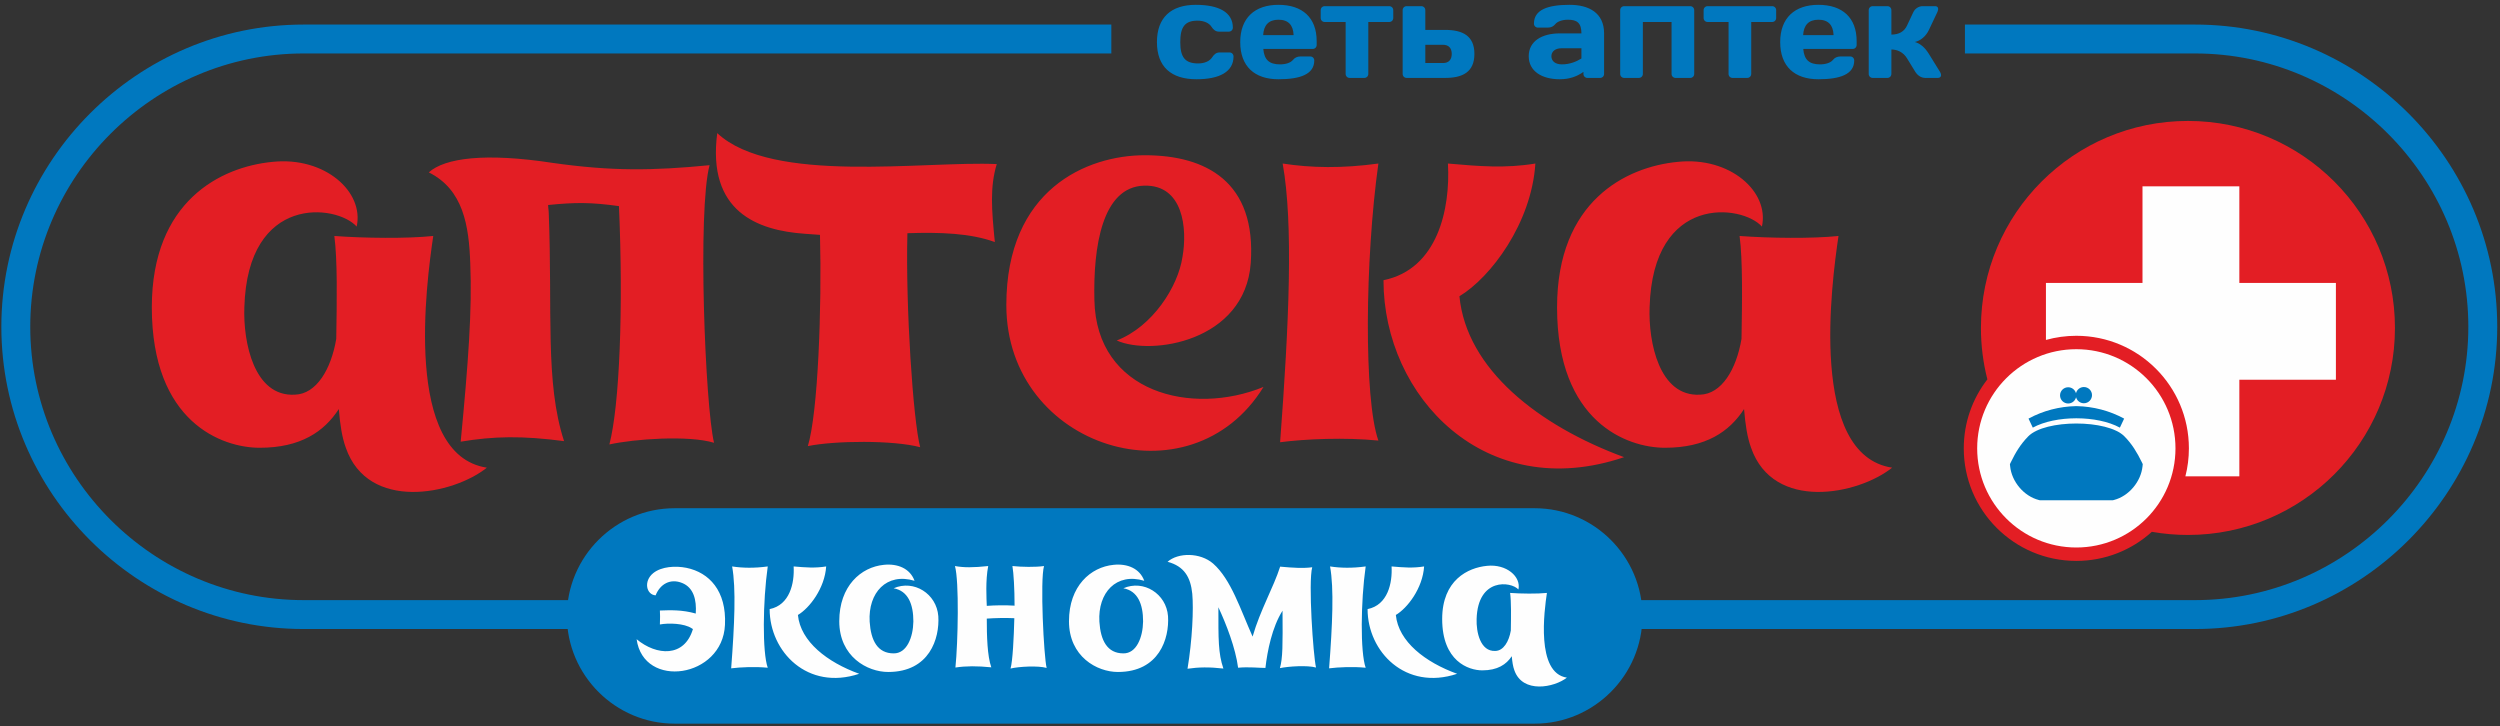 <?xml version="1.0" encoding="UTF-8"?> <svg xmlns="http://www.w3.org/2000/svg" width="272" height="79" viewBox="0 0 272 79" fill="none"><rect x="0" y="0" width="272" height="79" fill="#333333" stroke="none"/> <path d="M33.03 2.672H120.913V5.816H33.03C24.853 5.816 17.419 9.163 12.028 14.553C6.638 19.943 3.292 27.378 3.292 35.554V35.555C3.292 43.731 6.638 51.166 12.028 56.556C17.419 61.946 24.854 65.293 33.03 65.293H238.817C246.992 65.293 254.427 61.946 259.818 56.556C265.208 51.165 268.555 43.73 268.555 35.555V35.554C268.555 27.378 265.208 19.943 259.818 14.553C254.427 9.163 246.993 5.816 238.817 5.816H213.784V2.672H238.817C247.861 2.672 256.082 6.371 262.041 12.33C268 18.289 271.699 26.511 271.699 35.554V35.555C271.699 44.598 268 52.82 262.041 58.779C256.082 64.738 247.86 68.437 238.817 68.437H33.03C23.986 68.437 15.764 64.738 9.806 58.779C3.847 52.821 0.147 44.599 0.147 35.555V35.554C0.147 26.511 3.847 18.288 9.806 12.33C15.765 6.371 23.986 2.672 33.03 2.672Z" fill="#0078BF"></path> <path d="M238.048 13.158C244.268 13.158 249.898 15.679 253.974 19.755C258.05 23.83 260.571 29.461 260.571 35.68C260.571 41.9 258.05 47.53 253.974 51.606C249.898 55.682 244.268 58.203 238.048 58.203C236.709 58.203 235.397 58.086 234.121 57.862C231.949 59.828 229.067 61.027 225.905 61.027C222.523 61.027 219.461 59.656 217.245 57.44C215.029 55.224 213.658 52.162 213.658 48.781C213.658 45.953 214.617 43.349 216.226 41.276C215.769 39.487 215.526 37.612 215.526 35.68C215.526 29.461 218.047 23.83 222.122 19.755C226.198 15.679 231.829 13.158 238.048 13.158Z" fill="#E31E24"></path> <path fill-rule="evenodd" clip-rule="evenodd" d="M233.103 20.274H243.64V30.78H254.146V41.316H243.64V51.823H237.771C238.019 50.85 238.152 49.831 238.152 48.781C238.152 45.399 236.781 42.337 234.565 40.121C232.349 37.905 229.287 36.534 225.905 36.534C224.759 36.534 223.65 36.692 222.598 36.986V30.78H233.103V20.274Z" stroke="#E31E24" stroke-width="3.521" stroke-miterlimit="22.926" stroke-linecap="round" stroke-linejoin="round"></path> <path fill-rule="evenodd" clip-rule="evenodd" d="M233.103 20.274H243.64V30.78H254.146V41.316H243.64V51.823H237.771C238.019 50.85 238.152 49.831 238.152 48.781C238.152 45.399 236.781 42.337 234.565 40.121C232.349 37.905 229.287 36.534 225.905 36.534C224.759 36.534 223.65 36.692 222.598 36.986V30.78H233.103V20.274Z" fill="#FEFEFE"></path> <path d="M47.138 25.674C44.291 25.975 39.569 25.914 36.376 25.674C36.723 28.321 36.653 32.593 36.584 36.864C36.028 40.173 34.431 42.881 32.071 42.941C27.627 43.182 26.447 37.225 26.585 33.435C26.933 21.041 36.653 22.244 38.806 24.651C39.639 20.861 35.334 17.01 29.64 17.612C24.017 18.153 16.518 21.884 16.518 33.435C16.518 45.949 24.155 48.717 28.252 48.717C32.696 48.717 35.265 46.972 36.862 44.505C37 46.19 37.209 47.574 37.625 48.717C40.056 55.696 49.29 53.831 52.97 50.883C43.874 49.499 46.374 30.848 47.138 25.674ZM77.202 17.973C71.023 18.575 66.579 18.635 60.191 17.732C52.762 16.589 48.387 17.191 46.652 18.755C50.401 20.62 51.026 24.531 51.165 28.682C51.373 33.736 50.956 39.391 50.123 48.055C53.734 47.453 56.789 47.393 61.371 47.995C59.288 41.617 60.122 33.796 59.705 23.207C59.705 22.906 59.636 22.605 59.636 22.305C62.621 22.004 64.288 22.004 67.343 22.425C67.829 33.555 67.412 44.084 66.301 48.356C69.009 47.754 74.911 47.333 77.688 48.175C76.716 44.144 75.883 22.846 77.202 17.973ZM108.447 17.852C100.532 17.491 84.007 20.079 78.035 14.483C76.924 23.027 82.41 25.072 87.548 25.433C88.103 25.493 88.659 25.493 89.214 25.553C89.422 33.435 89.006 44.866 87.895 48.536C90.811 47.934 97.199 47.874 100.115 48.657C99.351 45.769 98.518 33.375 98.726 25.373C102.337 25.253 105.6 25.373 108.239 26.336C107.892 22.846 107.683 20.379 108.447 17.852ZM121.501 37.045C125.25 38.729 135.457 37.165 136.081 28.622C136.706 19.778 131.221 16.89 124.556 16.89C118.237 16.89 109.489 20.62 109.489 33.194C109.489 48.777 129.555 54.974 137.47 42.099C129.694 45.287 119.279 42.761 119.07 32.653C118.932 26.877 119.904 20.319 124.486 20.199C128.722 20.079 129.208 24.831 128.652 27.96C128.166 31.209 125.389 35.541 121.501 37.045ZM149.968 17.792C146.01 18.334 142.678 18.274 139.553 17.792C140.734 24.35 140.248 35.18 139.276 48.115C142.053 47.754 146.358 47.574 149.968 47.935C148.371 43.422 148.51 28.201 149.968 17.792ZM167.049 17.792C163.785 18.334 160.939 18.093 157.536 17.792C157.814 22.726 156.425 29.284 150.524 30.487C150.524 43.182 161.633 54.853 176.7 49.74C167.396 46.31 159.55 40.173 158.786 32.232C162.188 30.186 166.632 24.29 167.049 17.792ZM200.029 25.674C197.183 25.975 192.461 25.914 189.267 25.674C189.614 28.321 189.545 32.593 189.476 36.864C188.92 40.173 187.323 42.881 184.962 42.941C180.519 43.182 179.338 37.225 179.477 33.435C179.824 21.041 189.545 22.244 191.697 24.651C192.531 20.861 188.226 17.01 182.532 17.612C176.908 18.153 169.409 21.884 169.409 33.435C169.409 45.949 177.047 48.717 181.144 48.717C185.587 48.717 188.156 46.972 189.753 44.505C189.892 46.19 190.101 47.574 190.517 48.717C192.947 55.696 202.182 53.831 205.862 50.883C196.766 49.499 199.266 30.848 200.029 25.674Z" fill="#E31E24"></path> <path d="M130.282 2.247C131.026 2.247 131.566 2.524 131.814 2.918C132.018 3.239 132.266 3.443 132.631 3.443H133.696C133.945 3.443 134.134 3.254 134.134 3.005C134.134 1.342 132.617 0.525 130.107 0.525C127.422 0.525 125.875 1.896 125.875 4.581C125.875 7.252 127.407 8.623 130.18 8.623C132.689 8.623 134.207 7.806 134.207 6.143C134.207 5.895 134.017 5.705 133.769 5.705H132.704C132.339 5.705 132.091 5.909 131.887 6.23C131.639 6.624 131.099 6.902 130.355 6.902C128.896 6.902 128.414 6.187 128.414 4.581C128.414 2.962 128.896 2.247 130.282 2.247ZM142.817 5.326C143.065 5.326 143.254 5.136 143.254 4.888V4.479C143.254 1.911 141.693 0.525 139.095 0.525C136.513 0.525 134.937 1.955 134.937 4.581C134.937 7.223 136.498 8.623 139.095 8.623C141.43 8.623 142.992 8.098 142.992 6.58C142.992 6.332 142.802 6.143 142.554 6.143H141.489C141.124 6.143 140.861 6.289 140.671 6.522C140.423 6.829 139.884 7.004 139.271 7.004C138.074 7.004 137.549 6.493 137.447 5.326H142.817ZM139.095 2.145C140.175 2.145 140.701 2.728 140.744 3.823H137.432C137.49 2.728 138.045 2.145 139.095 2.145ZM144.13 0.671C143.882 0.671 143.692 0.86 143.692 1.108V1.955C143.692 2.203 143.882 2.393 144.13 2.393H146.406V8.04C146.406 8.288 146.596 8.478 146.844 8.478H148.435C148.683 8.478 148.872 8.288 148.872 8.04V2.393H151.149C151.397 2.393 151.586 2.203 151.586 1.955V1.108C151.586 0.86 151.397 0.671 151.149 0.671H144.13ZM155.074 3.254V1.108C155.074 0.86 154.884 0.671 154.636 0.671H153.046C152.798 0.671 152.608 0.86 152.608 1.108V8.04C152.608 8.288 152.798 8.478 153.046 8.478H157.234C159.116 8.478 160.415 7.85 160.415 5.865C160.415 3.881 159.116 3.254 157.234 3.254H155.074ZM157.015 4.873C157.598 4.873 157.949 5.223 157.949 5.865C157.949 6.508 157.598 6.858 157.015 6.858H155.074V4.873H157.015ZM169.944 7.004C169.185 7.004 168.791 6.624 168.791 6.114C168.791 5.632 169.185 5.253 169.871 5.253H172.059V6.362C171.549 6.683 170.819 7.004 169.944 7.004ZM170.6 2.145C171.578 2.145 172.059 2.495 172.059 3.633H169.695C167.784 3.633 166.325 4.465 166.325 6.114C166.325 7.763 167.784 8.623 169.695 8.623C170.819 8.623 171.622 8.288 172.278 7.821V8.04C172.278 8.288 172.468 8.478 172.716 8.478H174.088C174.336 8.478 174.525 8.288 174.525 8.04V3.633C174.525 1.4 172.877 0.525 170.775 0.525C168.411 0.525 166.894 1.05 166.894 2.568C166.894 2.816 167.083 3.005 167.331 3.005H168.397C168.762 3.005 169.024 2.86 169.214 2.626C169.462 2.32 170.002 2.145 170.6 2.145ZM184.331 1.108C184.331 0.86 184.142 0.671 183.894 0.671H176.714C176.466 0.671 176.276 0.86 176.276 1.108V8.04C176.276 8.288 176.466 8.478 176.714 8.478H178.305C178.553 8.478 178.743 8.288 178.743 8.04V2.393H181.865V8.04C181.865 8.288 182.055 8.478 182.303 8.478H183.894C184.142 8.478 184.331 8.288 184.331 8.04V1.108ZM185.791 0.671C185.543 0.671 185.353 0.86 185.353 1.108V1.955C185.353 2.203 185.543 2.393 185.791 2.393H188.067V8.04C188.067 8.288 188.257 8.478 188.505 8.478H190.095C190.343 8.478 190.533 8.288 190.533 8.04V2.393H192.809C193.058 2.393 193.247 2.203 193.247 1.955V1.108C193.247 0.86 193.058 0.671 192.809 0.671H185.791ZM201.565 5.326C201.813 5.326 202.003 5.136 202.003 4.888V4.479C202.003 1.911 200.441 0.525 197.844 0.525C195.261 0.525 193.685 1.955 193.685 4.581C193.685 7.223 195.246 8.623 197.844 8.623C200.179 8.623 201.74 8.098 201.74 6.58C201.74 6.332 201.55 6.143 201.302 6.143H200.237C199.872 6.143 199.609 6.289 199.42 6.522C199.172 6.829 198.632 7.004 198.019 7.004C196.822 7.004 196.297 6.493 196.195 5.326H201.565ZM197.844 2.145C198.924 2.145 199.449 2.728 199.493 3.823H196.18C196.239 2.728 196.793 2.145 197.844 2.145ZM210.772 1.342C210.948 0.962 210.904 0.671 210.524 0.671H209.182C208.759 0.671 208.35 0.933 208.161 1.342L207.475 2.801C207.183 3.414 206.628 3.764 205.782 3.764V1.108C205.782 0.86 205.592 0.671 205.344 0.671H203.754C203.506 0.671 203.316 0.86 203.316 1.108V8.04C203.316 8.288 203.506 8.478 203.754 8.478H205.344C205.592 8.478 205.782 8.288 205.782 8.04V5.384C206.439 5.384 207.081 5.69 207.475 6.332L208.379 7.806C208.613 8.186 209.007 8.478 209.474 8.478H210.816C211.196 8.478 211.298 8.186 211.064 7.806L209.853 5.851C209.416 5.151 208.934 4.742 208.336 4.567C208.963 4.436 209.547 3.925 209.853 3.283L210.772 1.342Z" fill="#0078BF"></path> <path d="M233.533 41.153C231.581 39.201 228.883 37.993 225.905 37.993C222.926 37.993 220.229 39.201 218.277 41.153C216.325 43.105 215.117 45.802 215.117 48.781C215.117 51.759 216.325 54.456 218.277 56.408C220.229 58.361 222.926 59.568 225.905 59.568C228.883 59.568 231.581 58.361 233.533 56.408C235.485 54.456 236.692 51.759 236.692 48.781C236.692 45.802 235.485 43.105 233.533 41.153Z" fill="#FEFEFE"></path> <path d="M220.702 45.544C222.3 44.677 224.078 44.224 225.865 44.187V44.185L225.905 44.186L225.944 44.185V44.187C227.732 44.224 229.509 44.677 231.107 45.544L230.643 46.526C229.394 45.849 227.672 45.515 225.944 45.51H225.865C224.138 45.515 222.415 45.849 221.167 46.526L220.702 45.544ZM221.92 54.426L221.819 54.4C220.191 53.983 218.868 52.395 218.702 50.726L218.679 50.497L218.778 50.293C219.293 49.233 219.842 48.32 220.674 47.474C222.505 45.613 229.304 45.613 231.135 47.474C231.968 48.32 232.516 49.233 233.032 50.293L233.131 50.497L233.108 50.726C232.941 52.395 231.618 53.983 229.991 54.4L229.889 54.426H221.92ZM226.727 42.108C227.215 42.108 227.61 42.503 227.61 42.991C227.61 43.479 227.215 43.874 226.727 43.874C226.32 43.874 225.977 43.598 225.875 43.223C225.782 43.611 225.432 43.9 225.016 43.9C224.528 43.9 224.132 43.505 224.132 43.017C224.132 42.529 224.528 42.134 225.016 42.134C225.423 42.134 225.766 42.41 225.868 42.785C225.961 42.397 226.31 42.108 226.727 42.108Z" fill="#0078BF"></path> <path fill-rule="evenodd" clip-rule="evenodd" d="M73.395 55.295H166.978C173.424 55.295 178.697 60.569 178.697 67.014V67.014C178.697 73.459 173.423 78.732 166.978 78.732H73.395C66.951 78.732 61.677 73.459 61.677 67.014V67.014C61.677 60.568 66.95 55.295 73.395 55.295Z" fill="#0078BF"></path> <path d="M74.691 61.782C73.502 61.541 71.977 61.629 71.073 62.354C69.987 63.234 70.323 64.708 71.331 64.774C71.822 63.542 72.933 62.904 74.225 63.432C75.466 63.938 75.802 65.258 75.698 66.754C74.225 66.336 72.959 66.38 71.796 66.424C71.822 66.798 71.822 67.238 71.796 67.942C72.726 67.766 74.432 67.81 75.259 68.36C75.311 68.382 75.362 68.426 75.388 68.448C74.458 71.549 71.435 71.351 69.264 69.547C70.013 75.025 78.618 73.771 78.877 67.986C79.058 64.268 77.146 62.289 74.691 61.782ZM83.531 61.629C82.058 61.827 80.817 61.805 79.655 61.629C80.094 64.026 79.913 67.986 79.551 72.715C80.585 72.583 82.187 72.517 83.531 72.649C82.936 70.999 82.988 65.434 83.531 61.629ZM89.888 61.629C88.673 61.827 87.614 61.739 86.348 61.629C86.451 63.432 85.934 65.83 83.738 66.27C83.738 70.911 87.872 75.179 93.48 73.309C90.017 72.055 87.097 69.811 86.813 66.908C88.079 66.16 89.733 64.004 89.888 61.629ZM99.503 63.191C99.013 61.849 97.669 61.299 96.17 61.453C93.663 61.695 91.312 63.763 91.312 67.59C91.312 71.439 94.361 73.111 96.635 73.111C101.132 73.111 102.243 69.459 102.088 67.04C101.907 64.598 99.426 63.037 97.229 64.004C98.806 64.29 99.374 65.742 99.374 67.612C99.348 69.35 98.651 71.109 97.229 71.087C95.472 71.087 94.749 69.679 94.619 67.634C94.438 64.488 96.454 62.267 99.503 63.191ZM113.589 61.585C112.685 61.717 111.16 61.695 110.152 61.585C110.282 62.355 110.385 64.048 110.385 65.896C109.326 65.83 108.292 65.852 107.362 65.918C107.336 65.17 107.207 63.169 107.517 61.585C105.889 61.761 104.855 61.761 103.899 61.585C104.364 63.234 104.235 69.877 103.95 72.627C105.113 72.451 106.302 72.451 107.853 72.605C107.413 71.351 107.362 69.174 107.362 67.304C108.318 67.238 109.377 67.216 110.359 67.26C110.308 69.371 110.178 71.945 109.946 72.737C110.85 72.517 112.969 72.407 113.874 72.671C113.564 71.395 113.15 63.147 113.589 61.585ZM124.497 63.191C124.006 61.849 122.662 61.299 121.163 61.453C118.657 61.695 116.305 63.763 116.305 67.59C116.305 71.439 119.354 73.111 121.628 73.111C126.125 73.111 127.236 69.459 127.081 67.04C126.9 64.598 124.419 63.037 122.223 64.004C123.799 64.29 124.368 65.742 124.368 67.612C124.342 69.35 123.644 71.109 122.223 71.087C120.465 71.087 119.742 69.679 119.613 67.634C119.432 64.488 121.448 62.267 124.497 63.191ZM142.769 61.717C141.813 61.849 140.728 61.783 139.28 61.651C138.557 63.916 137.11 66.38 136.283 69.261C134.965 66.336 133.957 63.059 131.993 61.321C130.572 60.089 128.169 60.111 127.031 61.123C128.84 61.606 129.538 62.794 129.719 64.598C129.874 66.27 129.719 69.635 129.202 72.759C130.417 72.583 131.528 72.561 133.104 72.737C132.536 71.065 132.561 69.547 132.561 66.072C133.414 67.898 134.422 70.493 134.706 72.649C135.843 72.539 137.007 72.671 137.678 72.671C137.885 70.845 138.402 68.228 139.539 66.446C139.565 70.207 139.565 71.593 139.255 72.693C140.185 72.495 142.252 72.363 143.183 72.627C142.873 71.285 142.33 63.345 142.769 61.717ZM148.586 61.629C147.113 61.827 145.873 61.805 144.71 61.629C145.149 64.026 144.968 67.986 144.606 72.715C145.64 72.583 147.242 72.517 148.586 72.649C147.991 70.999 148.043 65.434 148.586 61.629ZM154.943 61.629C153.728 61.827 152.669 61.739 151.403 61.629C151.506 63.432 150.989 65.83 148.793 66.27C148.793 70.911 152.927 75.179 158.535 73.309C155.072 72.055 152.152 69.811 151.868 66.908C153.134 66.16 154.788 64.004 154.943 61.629ZM168.305 64.51C167.246 64.62 165.489 64.598 164.3 64.51C164.429 65.478 164.403 67.04 164.378 68.602C164.171 69.811 163.576 70.801 162.698 70.823C161.044 70.911 160.605 68.734 160.656 67.348C160.786 62.816 164.403 63.256 165.204 64.136C165.514 62.751 163.912 61.343 161.793 61.563C159.7 61.761 156.909 63.124 156.909 67.348C156.909 71.923 159.752 72.935 161.277 72.935C162.93 72.935 163.887 72.297 164.481 71.395C164.533 72.011 164.61 72.517 164.765 72.935C165.669 75.487 169.106 74.805 170.476 73.727C167.091 73.221 168.021 66.402 168.305 64.51Z" fill="#FEFEFE"></path> </svg> 